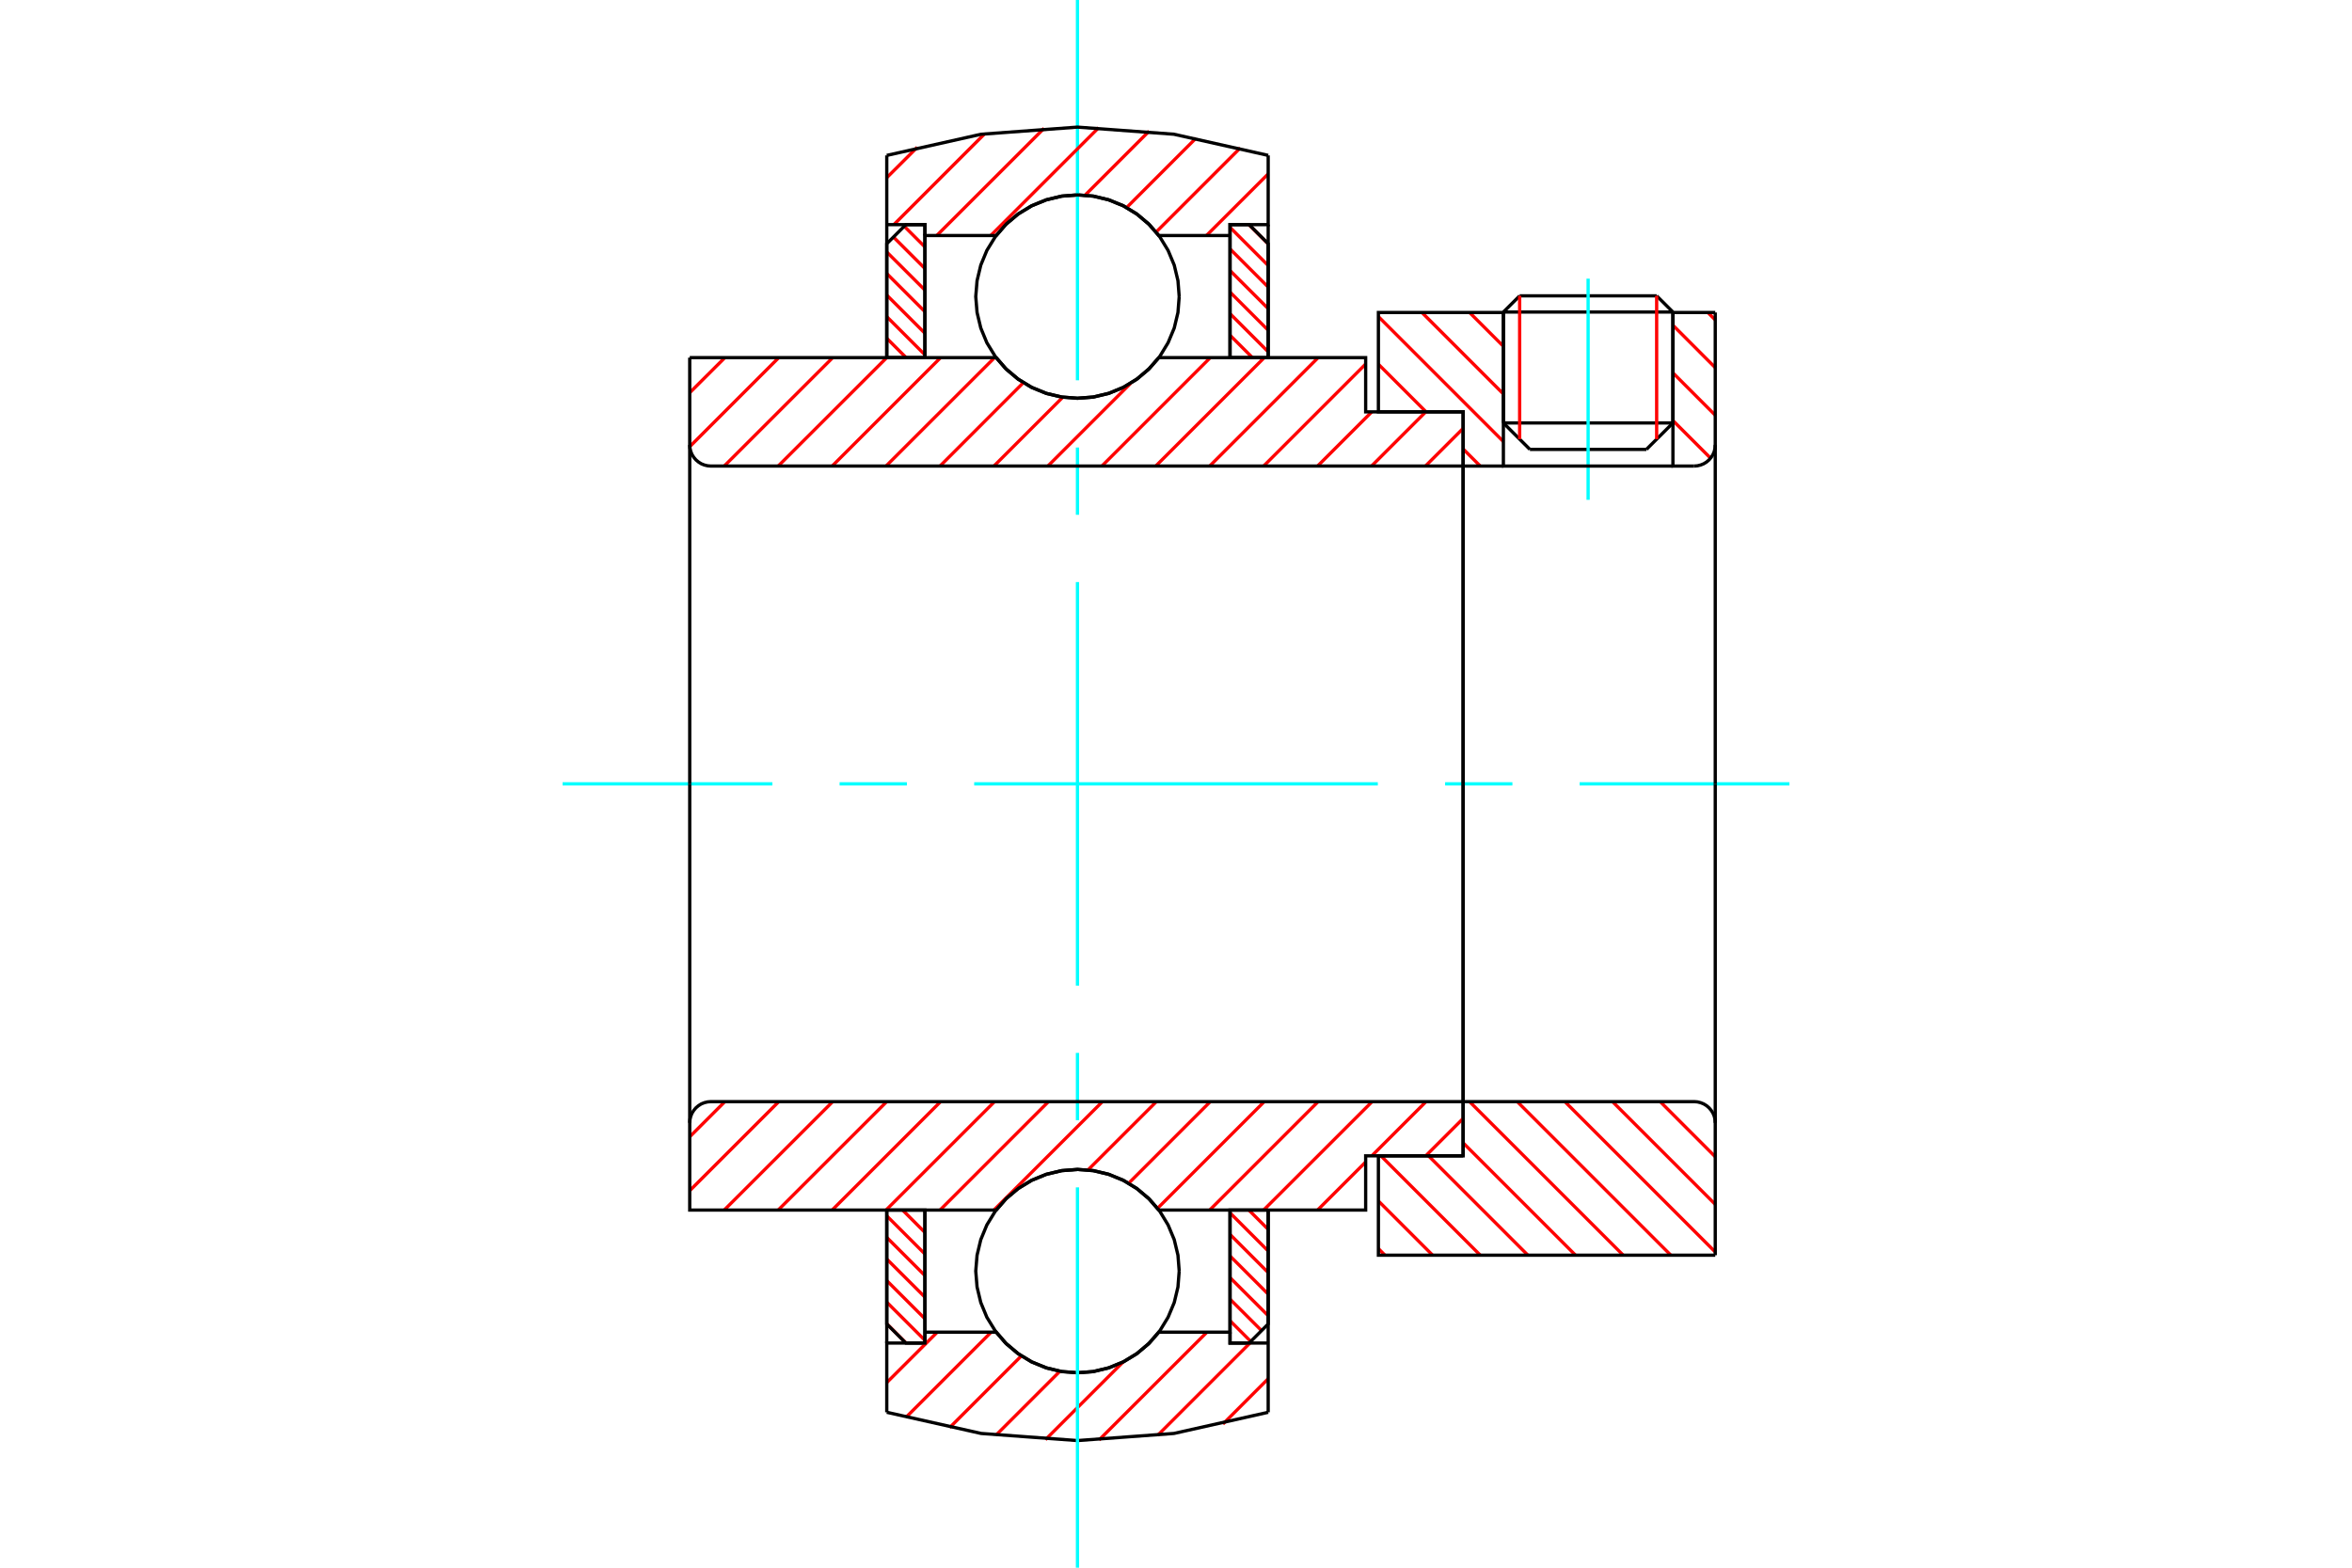<?xml version="1.0" standalone="no"?>
<!DOCTYPE svg PUBLIC "-//W3C//DTD SVG 1.1//EN"
	"http://www.w3.org/Graphics/SVG/1.1/DTD/svg11.dtd">
<svg xmlns="http://www.w3.org/2000/svg" height="100%" width="100%" viewBox="0 0 36000 24000">
	<rect x="-1800" y="-1200" width="39600" height="26400" style="fill:#FFF"/>
	<g style="fill:none; fill-rule:evenodd" transform="matrix(1 0 0 1 0 0)">
		<g style="fill:none; stroke:#000; stroke-width:50; shape-rendering:geometricPrecision">
			<line x1="25606" y1="4777" x2="23011" y2="4777"/>
			<line x1="23260" y1="4529" x2="25357" y2="4529"/>
			<line x1="23011" y1="6475" x2="25606" y2="6475"/>
			<line x1="25200" y1="6880" x2="23417" y2="6880"/>
			<line x1="23260" y1="4529" x2="23011" y2="4777"/>
			<line x1="25606" y1="4777" x2="25357" y2="4529"/>
			<line x1="25200" y1="6880" x2="25606" y2="6475"/>
			<line x1="23011" y1="6475" x2="23417" y2="6880"/>
			<line x1="23011" y1="4777" x2="23011" y2="6475"/>
			<line x1="25606" y1="6475" x2="25606" y2="4777"/>
		</g>
		<g style="fill:none; stroke:#0FF; stroke-width:50; shape-rendering:geometricPrecision">
			<line x1="24308" y1="7652" x2="24308" y2="4266"/>
		</g>
		<g style="fill:none; stroke:#F00; stroke-width:50; shape-rendering:geometricPrecision">
			<line x1="25357" y1="4529" x2="25357" y2="6723"/>
			<line x1="23260" y1="6723" x2="23260" y2="4529"/>
			<line x1="13573" y1="20265" x2="13869" y2="20561"/>
			<line x1="13573" y1="19935" x2="14157" y2="20519"/>
			<line x1="13573" y1="19605" x2="14157" y2="20189"/>
			<line x1="13573" y1="19275" x2="14157" y2="19858"/>
			<line x1="13573" y1="18944" x2="14157" y2="19528"/>
			<line x1="13573" y1="18614" x2="14157" y2="19198"/>
			<line x1="13815" y1="18525" x2="14157" y2="18868"/>
			<line x1="14145" y1="18525" x2="14157" y2="18538"/>
		</g>
		<g style="fill:none; stroke:#000; stroke-width:50; shape-rendering:geometricPrecision">
			<polyline points="13573,18525 13573,20269 13865,20561 14157,20561 14157,18525 13573,18525"/>
		</g>
		<g style="fill:none; stroke:#0FF; stroke-width:50; shape-rendering:geometricPrecision">
			<line x1="8611" y1="12000" x2="11822" y2="12000"/>
			<line x1="12851" y1="12000" x2="13881" y2="12000"/>
			<line x1="14911" y1="12000" x2="21089" y2="12000"/>
			<line x1="22119" y1="12000" x2="23149" y2="12000"/>
			<line x1="24178" y1="12000" x2="27389" y2="12000"/>
		</g>
		<g style="fill:none; stroke:#F00; stroke-width:50; shape-rendering:geometricPrecision">
			<line x1="13573" y1="5179" x2="13869" y2="5475"/>
			<line x1="13573" y1="4848" x2="14157" y2="5432"/>
			<line x1="13573" y1="4518" x2="14157" y2="5102"/>
			<line x1="13573" y1="4188" x2="14157" y2="4772"/>
			<line x1="13573" y1="3858" x2="14157" y2="4441"/>
			<line x1="13675" y1="3629" x2="14157" y2="4111"/>
			<line x1="13840" y1="3464" x2="14157" y2="3781"/>
			<line x1="14145" y1="3439" x2="14157" y2="3451"/>
		</g>
		<g style="fill:none; stroke:#000; stroke-width:50; shape-rendering:geometricPrecision">
			<polyline points="14157,5475 14157,3439 13865,3439 13573,3731 13573,5475 14157,5475"/>
		</g>
		<g style="fill:none; stroke:#F00; stroke-width:50; shape-rendering:geometricPrecision">
			<line x1="19115" y1="18525" x2="19411" y2="18821"/>
			<line x1="18827" y1="18568" x2="19411" y2="19152"/>
			<line x1="18827" y1="18898" x2="19411" y2="19482"/>
			<line x1="18827" y1="19228" x2="19411" y2="19812"/>
			<line x1="18827" y1="19559" x2="19411" y2="20142"/>
			<line x1="18827" y1="19889" x2="19310" y2="20371"/>
			<line x1="18827" y1="20219" x2="19144" y2="20536"/>
			<line x1="18827" y1="20549" x2="18839" y2="20561"/>
		</g>
		<g style="fill:none; stroke:#000; stroke-width:50; shape-rendering:geometricPrecision">
			<polyline points="19411,18525 19411,20269 19119,20561 18827,20561 18827,18525 19411,18525"/>
		</g>
		<g style="fill:none; stroke:#F00; stroke-width:50; shape-rendering:geometricPrecision">
			<line x1="19115" y1="3439" x2="19411" y2="3735"/>
			<line x1="18827" y1="3481" x2="19411" y2="4065"/>
			<line x1="18827" y1="3811" x2="19411" y2="4395"/>
			<line x1="18827" y1="4142" x2="19411" y2="4725"/>
			<line x1="18827" y1="4472" x2="19411" y2="5056"/>
			<line x1="18827" y1="4802" x2="19411" y2="5386"/>
			<line x1="18827" y1="5132" x2="19170" y2="5475"/>
			<line x1="18827" y1="5462" x2="18839" y2="5475"/>
		</g>
		<g style="fill:none; stroke:#000; stroke-width:50; shape-rendering:geometricPrecision">
			<polyline points="18827,5475 18827,3439 19119,3439 19411,3731 19411,5475 18827,5475"/>
			<polyline points="18049,4541 18030,4297 17973,4059 17879,3834 17752,3626 17593,3440 17407,3281 17199,3153 16973,3060 16736,3003 16492,2984 16249,3003 16011,3060 15785,3153 15577,3281 15391,3440 15233,3626 15105,3834 15012,4059 14955,4297 14935,4541 14955,4784 15012,5022 15105,5247 15233,5456 15391,5641 15577,5800 15785,5928 16011,6021 16249,6078 16492,6097 16736,6078 16973,6021 17199,5928 17407,5800 17593,5641 17752,5456 17879,5247 17973,5022 18030,4784 18049,4541"/>
			<polyline points="18049,19459 18030,19216 17973,18978 17879,18753 17752,18544 17593,18359 17407,18200 17199,18072 16973,17979 16736,17922 16492,17903 16249,17922 16011,17979 15785,18072 15577,18200 15391,18359 15233,18544 15105,18753 15012,18978 14955,19216 14935,19459 14955,19703 15012,19941 15105,20166 15233,20374 15391,20560 15577,20719 15785,20847 16011,20940 16249,20997 16492,21016 16736,20997 16973,20940 17199,20847 17407,20719 17593,20560 17752,20374 17879,20166 17973,19941 18030,19703 18049,19459"/>
		</g>
		<g style="fill:none; stroke:#F00; stroke-width:50; shape-rendering:geometricPrecision">
			<line x1="25411" y1="16865" x2="26254" y2="17709"/>
			<line x1="24681" y1="16865" x2="26254" y2="18438"/>
			<line x1="23952" y1="16865" x2="26254" y2="19167"/>
			<line x1="23223" y1="16865" x2="25574" y2="19216"/>
			<line x1="22493" y1="16865" x2="24845" y2="19216"/>
			<line x1="22395" y1="17496" x2="24115" y2="19216"/>
			<line x1="21865" y1="17695" x2="23386" y2="19216"/>
			<line x1="21136" y1="17695" x2="22657" y2="19216"/>
			<line x1="21098" y1="18386" x2="21928" y2="19216"/>
			<line x1="21098" y1="19115" x2="21198" y2="19216"/>
		</g>
		<g style="fill:none; stroke:#000; stroke-width:50; shape-rendering:geometricPrecision">
			<line x1="26254" y1="12000" x2="26254" y2="19216"/>
			<polyline points="26254,17189 26250,17138 26239,17089 26219,17042 26192,16999 26159,16960 26121,16927 26077,16900 26030,16881 25981,16869 25930,16865 22395,16865 22395,12000"/>
			<polyline points="22395,16865 22395,17695 21098,17695 21098,19216 26254,19216"/>
		</g>
		<g style="fill:none; stroke:#F00; stroke-width:50; shape-rendering:geometricPrecision">
			<line x1="26140" y1="4784" x2="26254" y2="4898"/>
			<line x1="25606" y1="4979" x2="26254" y2="5628"/>
			<line x1="25606" y1="5708" x2="26254" y2="6357"/>
			<line x1="25606" y1="6438" x2="26182" y2="7014"/>
			<line x1="22493" y1="4784" x2="23011" y2="5302"/>
			<line x1="21764" y1="4784" x2="23011" y2="6031"/>
			<line x1="21098" y1="4847" x2="23011" y2="6760"/>
			<line x1="21098" y1="5576" x2="21827" y2="6305"/>
			<line x1="22395" y1="6873" x2="22657" y2="7135"/>
		</g>
		<g style="fill:none; stroke:#000; stroke-width:50; shape-rendering:geometricPrecision">
			<line x1="26254" y1="12000" x2="26254" y2="4784"/>
			<polyline points="25930,7135 25981,7131 26030,7119 26077,7100 26121,7073 26159,7040 26192,7001 26219,6958 26239,6911 26250,6862 26254,6811"/>
			<polyline points="25930,7135 25606,7135 25606,4784"/>
			<polyline points="25606,7135 23011,7135 23011,4784"/>
			<polyline points="23011,7135 22395,7135 22395,12000"/>
			<polyline points="22395,7135 22395,6305 21098,6305 21098,4784 23011,4784"/>
			<line x1="25606" y1="4784" x2="26254" y2="4784"/>
		</g>
		<g style="fill:none; stroke:#F00; stroke-width:50; shape-rendering:geometricPrecision">
			<line x1="19411" y1="21107" x2="18718" y2="21801"/>
			<line x1="19132" y1="20561" x2="17719" y2="21974"/>
			<line x1="18474" y1="20394" x2="16822" y2="22045"/>
			<line x1="17192" y1="20849" x2="16001" y2="22040"/>
			<line x1="16223" y1="20993" x2="15244" y2="21972"/>
			<line x1="15634" y1="20757" x2="14534" y2="21857"/>
			<line x1="15171" y1="20394" x2="13865" y2="21700"/>
			<line x1="14346" y1="20394" x2="13573" y2="21166"/>
		</g>
		<g style="fill:none; stroke:#000; stroke-width:50; shape-rendering:geometricPrecision">
			<polyline points="19411,18525 19411,20561 19411,21621"/>
			<polyline points="13573,21621 15017,21945 16492,22054 17968,21945 19411,21621"/>
			<polyline points="13573,21621 13573,20561 14157,20561 14157,20394 14157,18525"/>
			<polyline points="14157,20394 15247,20394 15405,20574 15590,20728 15796,20852 16019,20942 16253,20998 16492,21016 16732,20998 16966,20942 17188,20852 17394,20728 17579,20574 17738,20394 18827,20394 18827,18525"/>
			<polyline points="18827,20394 18827,20561 19411,20561"/>
			<line x1="13573" y1="20561" x2="13573" y2="18525"/>
		</g>
		<g style="fill:none; stroke:#0FF; stroke-width:50; shape-rendering:geometricPrecision">
			<line x1="16492" y1="24000" x2="16492" y2="18178"/>
			<line x1="16492" y1="17149" x2="16492" y2="16119"/>
			<line x1="16492" y1="15089" x2="16492" y2="8911"/>
			<line x1="16492" y1="7881" x2="16492" y2="6851"/>
			<line x1="16492" y1="5822" x2="16492" y2="0"/>
		</g>
		<g style="fill:none; stroke:#F00; stroke-width:50; shape-rendering:geometricPrecision">
			<line x1="19411" y1="2662" x2="18466" y2="3606"/>
			<line x1="18984" y1="2264" x2="17695" y2="3553"/>
			<line x1="18307" y1="2114" x2="17244" y2="3178"/>
			<line x1="17589" y1="2007" x2="16607" y2="2989"/>
			<line x1="16817" y1="1954" x2="15164" y2="3606"/>
			<line x1="15981" y1="1964" x2="14338" y2="3606"/>
			<line x1="15071" y1="2048" x2="13681" y2="3439"/>
			<line x1="14039" y1="2255" x2="13573" y2="2720"/>
		</g>
		<g style="fill:none; stroke:#000; stroke-width:50; shape-rendering:geometricPrecision">
			<polyline points="13573,5475 13573,3439 13573,2379"/>
			<polyline points="19411,2379 17968,2055 16492,1946 15017,2055 13573,2379"/>
			<polyline points="19411,2379 19411,3439 18827,3439 18827,3606 18827,5475"/>
			<polyline points="18827,3606 17738,3606 17579,3426 17394,3272 17188,3148 16966,3058 16732,3002 16492,2984 16253,3002 16019,3058 15796,3148 15590,3272 15405,3426 15247,3606 14157,3606 14157,5475"/>
			<polyline points="14157,3606 14157,3439 13573,3439"/>
			<line x1="19411" y1="3439" x2="19411" y2="5475"/>
		</g>
		<g style="fill:none; stroke:#F00; stroke-width:50; shape-rendering:geometricPrecision">
			<line x1="22395" y1="17123" x2="21823" y2="17695"/>
			<line x1="21827" y1="16865" x2="20997" y2="17695"/>
			<line x1="20903" y1="17789" x2="20167" y2="18525"/>
			<line x1="21002" y1="16865" x2="19341" y2="18525"/>
			<line x1="20176" y1="16865" x2="18516" y2="18525"/>
			<line x1="19351" y1="16865" x2="17717" y2="18499"/>
			<line x1="18525" y1="16865" x2="17275" y2="18115"/>
			<line x1="17700" y1="16865" x2="16653" y2="17911"/>
			<line x1="16874" y1="16865" x2="15213" y2="18525"/>
			<line x1="16048" y1="16865" x2="14388" y2="18525"/>
			<line x1="15223" y1="16865" x2="13562" y2="18525"/>
			<line x1="14397" y1="16865" x2="12737" y2="18525"/>
			<line x1="13572" y1="16865" x2="11911" y2="18525"/>
			<line x1="12746" y1="16865" x2="11085" y2="18525"/>
			<line x1="11920" y1="16865" x2="10557" y2="18228"/>
			<line x1="11095" y1="16865" x2="10557" y2="17403"/>
		</g>
		<g style="fill:none; stroke:#000; stroke-width:50; shape-rendering:geometricPrecision">
			<line x1="22395" y1="12000" x2="22395" y2="17695"/>
			<polyline points="22395,16865 10881,16865 10831,16869 10781,16881 10734,16900 10691,16927 10652,16960 10619,16999 10592,17042 10573,17089 10561,17138 10557,17189 10557,18525 11141,18525 15247,18525"/>
			<polyline points="17738,18525 17579,18345 17394,18191 17188,18067 16966,17976 16732,17921 16492,17903 16253,17921 16019,17976 15796,18067 15590,18191 15405,18345 15247,18525"/>
			<polyline points="17738,18525 20903,18525 20903,17695 22395,17695"/>
			<line x1="10557" y1="12000" x2="10557" y2="17189"/>
		</g>
		<g style="fill:none; stroke:#F00; stroke-width:50; shape-rendering:geometricPrecision">
			<line x1="22395" y1="6558" x2="21818" y2="7135"/>
			<line x1="21823" y1="6305" x2="20993" y2="7135"/>
			<line x1="20997" y1="6305" x2="20167" y2="7135"/>
			<line x1="20903" y1="5573" x2="19341" y2="7135"/>
			<line x1="20176" y1="5475" x2="18516" y2="7135"/>
			<line x1="19351" y1="5475" x2="17690" y2="7135"/>
			<line x1="18525" y1="5475" x2="16865" y2="7135"/>
			<line x1="17309" y1="5865" x2="16039" y2="7135"/>
			<line x1="16268" y1="6080" x2="15213" y2="7135"/>
			<line x1="15664" y1="5858" x2="14388" y2="7135"/>
			<line x1="15223" y1="5475" x2="13562" y2="7135"/>
			<line x1="14397" y1="5475" x2="12737" y2="7135"/>
			<line x1="13572" y1="5475" x2="11911" y2="7135"/>
			<line x1="12746" y1="5475" x2="11085" y2="7135"/>
			<line x1="11920" y1="5475" x2="10558" y2="6837"/>
			<line x1="11095" y1="5475" x2="10557" y2="6012"/>
		</g>
		<g style="fill:none; stroke:#000; stroke-width:50; shape-rendering:geometricPrecision">
			<line x1="10557" y1="12000" x2="10557" y2="5475"/>
			<polyline points="10557,6811 10561,6862 10573,6911 10592,6958 10619,7001 10652,7040 10691,7073 10734,7100 10781,7119 10831,7131 10881,7135 22395,7135 22395,6305 20903,6305 20903,5475 17738,5475"/>
			<polyline points="15247,5475 15405,5655 15590,5809 15796,5933 16019,6024 16253,6079 16492,6097 16732,6079 16966,6024 17188,5933 17394,5809 17579,5655 17738,5475"/>
			<polyline points="15247,5475 11141,5475 10557,5475"/>
			<line x1="22395" y1="12000" x2="22395" y2="7135"/>
		</g>
	</g>
</svg>
